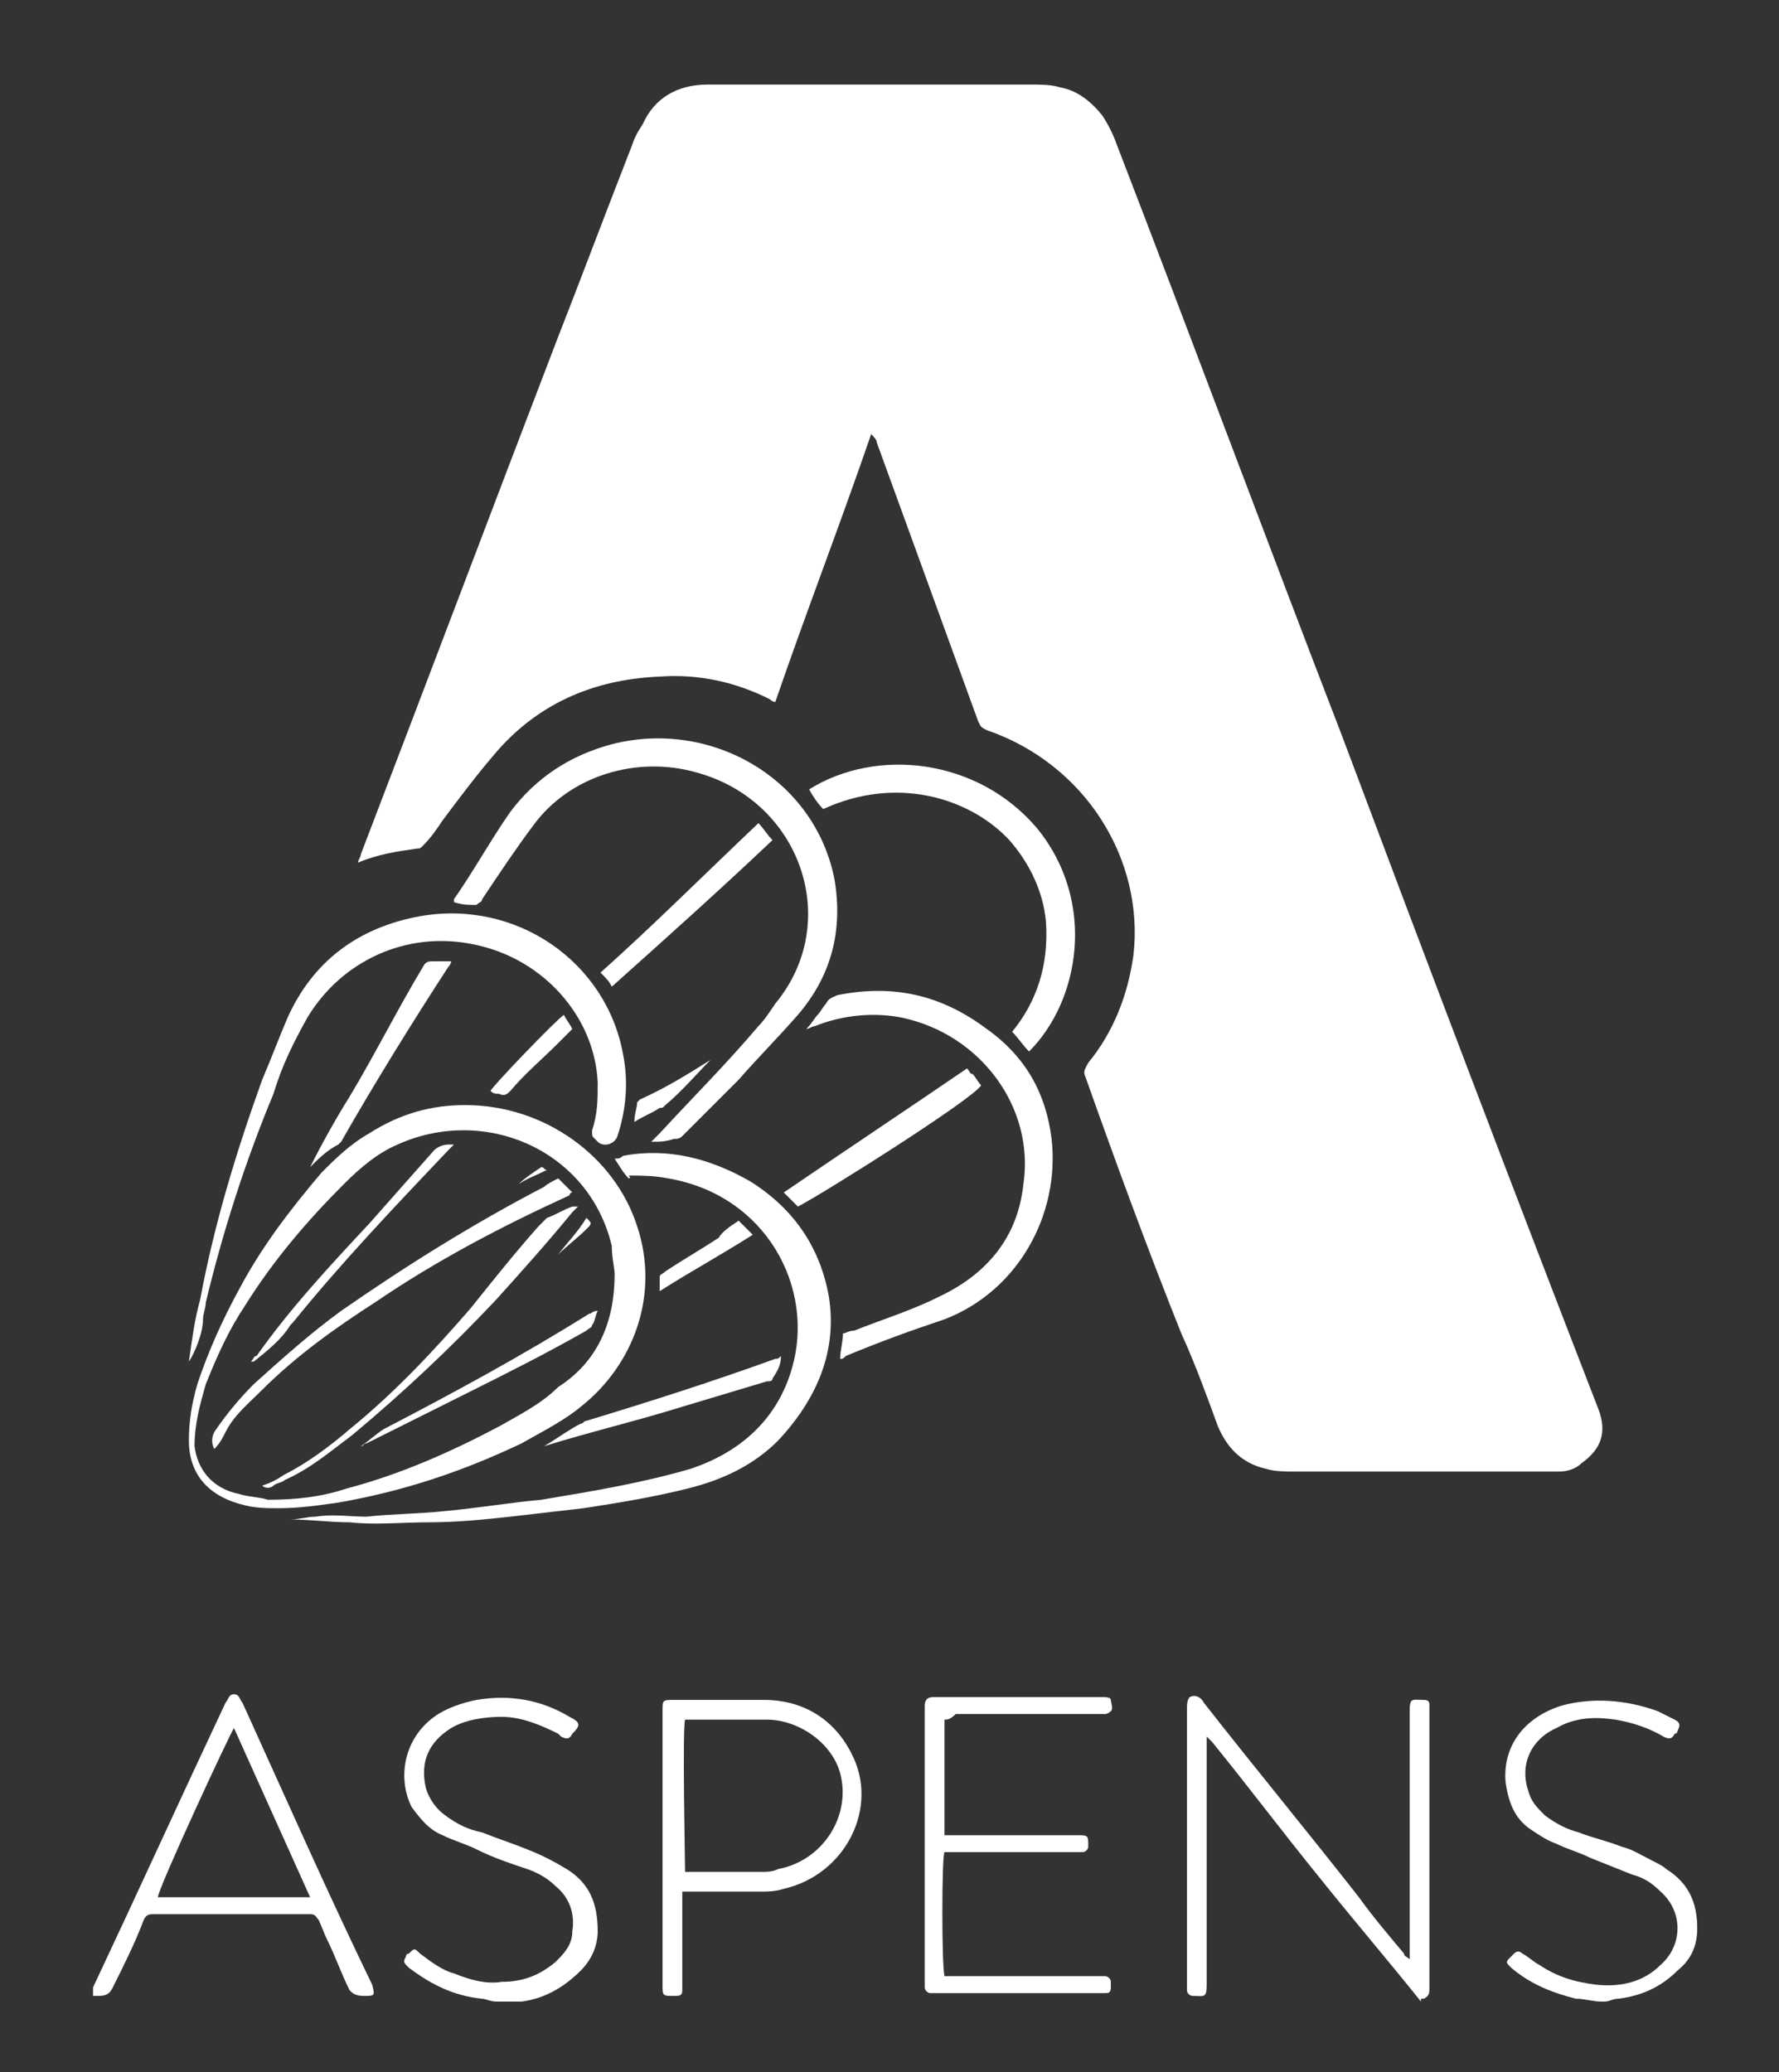 <?xml version="1.0" encoding="utf-8"?>
<!-- Generator: Adobe Illustrator 27.8.1, SVG Export Plug-In . SVG Version: 6.00 Build 0)  -->
<svg version="1.1" id="Layer_1" xmlns="http://www.w3.org/2000/svg" xmlns:xlink="http://www.w3.org/1999/xlink" x="0px" y="0px"
	 viewBox="0 0 63.1 73.5" style="enable-background:new 0 0 63.1 73.5;" xml:space="preserve">
<rect x="0" y="0" width="63.1" height="73.5" fill="#333333" stroke="none"/>
<style type="text/css">
	.st0{clip-path:url(#SVGID_00000101099611354043228400000016550444679134989501_);fill:#FFFFFF;}
</style>
<g>
	<defs>
		<rect id="SVGID_1_" x="3.3" y="3" width="56.9" height="68"/>
	</defs>
	<clipPath id="SVGID_00000089562112031380760700000011721269183762480815_">
		<use xlink:href="#SVGID_1_"  style="overflow:visible;"/>
	</clipPath>
	<path style="clip-path:url(#SVGID_00000089562112031380760700000011721269183762480815_);fill:#FFFFFF;" d="M50.4,71
		c-1.2-1.5-2.4-2.9-3.6-4.4c-1.3-1.6-2.5-3.2-3.8-4.8c-0.1-0.1-0.1-0.1-0.2-0.2c0,0.1,0,0.2,0,0.3c0,2.8,0,5.6,0,8.4
		c0,0,0,0.1,0,0.1c0,0.5-0.1,0.4-0.5,0.4c-0.1,0-0.2-0.1-0.2-0.2c0-0.1,0-0.1,0-0.2c0-3.3,0-6.5,0-9.8c0,0,0,0,0,0
		c0-0.1,0-0.3,0.1-0.4c0.2-0.1,0.4,0,0.5,0.2c1.8,2.3,3.7,4.6,5.5,6.9c0.5,0.7,1.1,1.4,1.6,2c0,0.1,0.1,0.1,0.2,0.2
		c0-0.1,0-0.2,0-0.3c0-2.8,0-5.6,0-8.5c0-0.5,0.1-0.4,0.5-0.4c0.2,0,0.2,0.1,0.2,0.2c0,0.1,0,0.1,0,0.2c0,3.2,0,6.5,0,9.7
		c0,0,0,0,0,0.1c0,0.2,0,0.3-0.2,0.4H50.4z"/>
	<path style="clip-path:url(#SVGID_00000089562112031380760700000011721269183762480815_);fill:#FFFFFF;" d="M56.8,71
		c-0.3,0-0.6-0.1-0.9-0.1c-0.8-0.2-1.6-0.5-2.3-1.1c-0.2-0.2-0.2-0.2,0-0.4c0,0,0.1-0.1,0.1-0.1c0.1-0.1,0.2-0.1,0.3,0
		c0.2,0.1,0.4,0.3,0.6,0.4c0.6,0.4,1.2,0.6,2,0.7c0.9,0.1,1.7-0.1,2.3-0.7c0.8-0.7,0.8-1.9,0-2.6c-0.3-0.3-0.6-0.5-1-0.6
		c-0.5-0.2-1-0.4-1.5-0.6c-0.4-0.2-0.8-0.3-1.2-0.5c-0.3-0.1-0.6-0.3-0.9-0.5c-0.6-0.4-0.8-1-0.9-1.7c-0.1-1.3,0.7-2.3,2-2.7
		c1.1-0.3,2.3-0.2,3.4,0.2c0.2,0.1,0.4,0.2,0.6,0.3c0.2,0.1,0.2,0.2,0.1,0.4c0,0,0,0.1-0.1,0.1c-0.1,0.2-0.2,0.2-0.4,0.1
		c-0.5-0.3-1.1-0.5-1.7-0.6c-0.7-0.1-1.4-0.1-2.1,0.3c-0.9,0.4-1.3,1.3-1,2.2c0.1,0.4,0.3,0.6,0.6,0.9c0.4,0.3,0.8,0.5,1.2,0.6
		c0.5,0.2,1,0.3,1.5,0.5c0.4,0.1,0.7,0.3,1.1,0.5c0.2,0.1,0.4,0.2,0.5,0.3c0.8,0.5,1.1,1.2,1.1,2.1c0,0.6-0.2,1.1-0.7,1.5
		c-0.6,0.6-1.3,0.9-2.1,1c-0.2,0-0.3,0.1-0.5,0.1H56.8z"/>
	<path style="clip-path:url(#SVGID_00000089562112031380760700000011721269183762480815_);fill:#FFFFFF;" d="M17.6,71
		c-0.2,0-0.4-0.1-0.5-0.1c-1-0.1-1.8-0.5-2.6-1.1c-0.2-0.2-0.2-0.2-0.1-0.4c0,0,0-0.1,0.1-0.1c0.2-0.2,0.2-0.2,0.4,0
		c0.4,0.3,0.8,0.6,1.2,0.7c0.5,0.2,1.1,0.4,1.7,0.3c0.7,0,1.3-0.2,1.9-0.7c0.3-0.3,0.6-0.6,0.6-1.1c0.1-0.6-0.1-1.2-0.6-1.6
		c-0.3-0.3-0.7-0.5-1-0.6c-0.6-0.2-1.2-0.4-1.8-0.7c-0.4-0.2-0.8-0.3-1.2-0.5c-0.5-0.2-0.8-0.6-1.1-1c-0.5-1-0.3-2.4,0.8-3.2
		c0.4-0.3,1-0.5,1.5-0.6c1.2-0.2,2.3,0,3.3,0.6c0.4,0.2,0.4,0.3,0.1,0.6c-0.1,0.2-0.2,0.2-0.4,0.1c0,0-0.1-0.1-0.1-0.1
		c-0.6-0.3-1.3-0.6-2-0.6c-0.6,0-1.3,0.1-1.8,0.4c-0.8,0.5-1.1,1.2-0.9,2.1c0.1,0.4,0.4,0.8,0.7,1c0.4,0.3,0.8,0.5,1.3,0.6
		c0.5,0.2,1.1,0.4,1.6,0.6c0.5,0.2,0.9,0.4,1.4,0.7c0.8,0.5,1.1,1.2,1.1,2.2c0,0.5-0.2,1-0.6,1.4c-0.6,0.6-1.3,1-2.1,1.1
		c-0.2,0-0.4,0.1-0.5,0.1H17.6z"/>
	<path style="clip-path:url(#SVGID_00000089562112031380760700000011721269183762480815_);fill:#FFFFFF;" d="M12.7,30.6
		c0-0.1,0.1-0.2,0.1-0.3c2.3-6,4.6-12.1,6.9-18.1c0.9-2.3,1.8-4.7,2.7-7c0.1-0.3,0.2-0.5,0.4-0.8C23.2,3.5,24,3,25.1,3
		c0.1,0,0.1,0,0.2,0c3.8,0,7.6,0,11.3,0c0.3,0,0.7,0,1,0.1c0.6,0.1,1.1,0.5,1.5,1c0.2,0.3,0.4,0.7,0.5,1c2.7,7,5.3,14,8,21
		c3,8,6,15.9,9.1,23.9c0.3,0.8,0.1,1.4-0.6,1.9c-0.2,0.2-0.5,0.3-0.8,0.3c-0.1,0-0.2,0-0.3,0c-3,0-6.1,0-9.1,0c-0.3,0-0.7,0-1-0.1
		c-0.9-0.2-1.4-0.8-1.7-1.5c-0.4-1.1-0.8-2.2-1.3-3.3c-1.2-3-2.3-6-3.4-9.1c-0.1-0.2,0-0.3,0.1-0.5c0.9-1.1,1.4-2.4,1.6-3.8
		c0.4-3.4-1.7-6.8-5.2-8c-0.2-0.1-0.2-0.1-0.3-0.3c-1.2-3.3-2.4-6.6-3.6-9.9c0-0.1-0.1-0.2-0.2-0.3c-1.1,3.2-2.3,6.3-3.4,9.5
		c-0.1,0-0.2-0.1-0.2-0.1c-1.2-0.6-2.5-0.9-3.9-0.8c-2.4,0.1-4.4,1-5.9,2.8c-0.6,0.7-1.2,1.5-1.8,2.3c-0.2,0.3-0.4,0.6-0.7,0.9
		c-0.1,0.1-0.1,0.1-0.2,0.1C14.1,30.2,13.4,30.3,12.7,30.6"/>
	<path style="clip-path:url(#SVGID_00000089562112031380760700000011721269183762480815_);fill:#FFFFFF;" d="M21.8,45.2
		c0-0.2-0.1-0.6-0.1-1c-0.8-3.4-4.5-5-7.6-3.6c-0.7,0.3-1.3,0.8-1.9,1.4c-1.3,1.3-2.5,2.7-3.5,4.3c-0.6,0.9-1,1.8-1.4,2.8
		c-0.2,0.7-0.4,1.4-0.4,2.2C7,52.1,7.5,52.8,8.5,53c0.3,0.1,0.7,0.1,1,0.2c1,0,1.9-0.1,2.8-0.4c1.9-0.5,3.7-1.3,5.4-2.2
		c0.7-0.4,1.5-0.8,2.1-1.4C21.2,48.3,21.8,46.9,21.8,45.2 M16.5,39.2c2.8,0,5.3,1.8,6.1,4.3c0.8,2.4-0.1,4.9-2,6.4
		c-0.6,0.5-1.4,0.9-2.1,1.3c-2.1,1-4.2,1.7-6.5,2.1c-0.7,0.1-1.4,0.2-2.1,0.2c-0.4,0-0.8,0-1.2-0.1c-1.3-0.3-2-1.1-2-2.3
		c0-0.7,0.1-1.3,0.3-2c0.4-1.2,0.9-2.3,1.5-3.4c0.8-1.5,1.8-2.8,2.9-4.1c0.5-0.5,1-1,1.7-1.4C14.2,39.5,15.3,39.2,16.5,39.2"/>
	<path style="clip-path:url(#SVGID_00000089562112031380760700000011721269183762480815_);fill:#FFFFFF;" d="M23.1,40.5
		c0.1-0.1,0.2-0.2,0.3-0.3c1.2-1.3,2.4-2.5,3.5-3.8c0.2-0.2,0.4-0.5,0.6-0.8c2.4-2.9,0.9-7.2-2.8-8.2c-2.1-0.6-4.5,0.1-5.8,1.9
		c-0.6,0.8-1.2,1.7-1.8,2.6c0,0.1-0.1,0.1-0.2,0.2c-0.3,0-0.5,0-0.8-0.1c0,0,0-0.1,0-0.1c0.7-1,1.3-2.1,2-3.1c0.9-1.2,2.1-2,3.6-2.4
		c3.5-0.9,7.2,1.2,7.9,4.8c0.3,1.8-0.1,3.4-1.3,4.8c-0.7,0.8-1.4,1.5-2.1,2.3c-0.7,0.7-1.3,1.3-2,2c-0.1,0.1-0.2,0.1-0.3,0.1
		C23.6,40.5,23.4,40.5,23.1,40.5"/>
	<path style="clip-path:url(#SVGID_00000089562112031380760700000011721269183762480815_);fill:#FFFFFF;" d="M6.7,48.3
		c0.1-0.7,0.2-1.5,0.4-2.2c0.5-2.7,1.3-5.3,2.2-7.8c0.3-0.7,0.6-1.5,0.9-2.2c0.9-2,2.5-3.2,4.7-3.6c3.4-0.6,6.6,1.6,7.2,4.9
		c0.2,1,0.1,2-0.2,2.9c-0.1,0.3-0.5,0.4-0.7,0.2c0,0-0.1-0.1-0.1-0.1c-0.1-0.1-0.1-0.1-0.1-0.3c0.2-0.6,0.2-1.1,0.2-1.7
		c-0.1-2.3-1.9-4.4-4.4-4.9c-2.4-0.5-4.7,0.6-5.9,2.6c-0.5,0.9-0.9,1.7-1.2,2.7c-1,2.4-1.8,4.9-2.4,7.4c0,0.2-0.1,0.4-0.1,0.6
		C7.2,47.3,6.9,48,6.7,48.3"/>
	<path style="clip-path:url(#SVGID_00000089562112031380760700000011721269183762480815_);fill:#FFFFFF;" d="M22.3,41.8
		c-0.2-0.2-0.3-0.4-0.5-0.7c0.1,0,0.2,0,0.3-0.1c1.6-0.3,3.1,0.1,4.5,0.9c1.6,1,2.5,2.4,2.8,4.1c0.3,1.9-0.4,3.6-1.8,5.1
		c-0.9,0.9-2,1.4-3.2,1.7c-1.2,0.3-2.4,0.5-3.7,0.7c-0.9,0.1-1.7,0.2-2.6,0.3c-0.9,0.1-1.9,0.2-2.9,0.2c-0.9,0-1.9,0.1-2.8,0
		c-0.7,0-1.4-0.1-2.1-0.1c0,0,0,0,0,0c0.3,0,0.6-0.1,0.9-0.1c0.6-0.1,1.2,0,1.8,0c0.9-0.1,1.9-0.1,2.8-0.2c1.1-0.1,2.3-0.3,3.4-0.4
		c1.8-0.3,3.6-0.6,5.3-1.1c1.8-0.6,3.1-1.8,3.6-3.6c0.8-2.8-0.9-6.1-4.4-6.7c-0.5-0.1-1-0.1-1.4-0.1C22.4,41.8,22.3,41.8,22.3,41.8"
		/>
	<path style="clip-path:url(#SVGID_00000089562112031380760700000011721269183762480815_);fill:#FFFFFF;" d="M29.8,48.2
		c0-0.3,0.1-0.6,0.1-0.9c0.1,0,0.2-0.1,0.4-0.1c1-0.4,2-0.7,3-1.2c1.7-0.8,2.8-2.1,3-4c0.4-2.7-1.5-5.3-4.3-5.9
		c-1-0.2-2.1-0.1-3.1,0.3c-0.1,0-0.2,0.1-0.3,0.1c0.2-0.2,0.3-0.4,0.4-0.5c0.1-0.1,0.2-0.3,0.3-0.4c0.1-0.2,0.2-0.2,0.4-0.3
		c2-0.4,3.7,0,5.3,1.2c1.4,1,2.1,2.3,2.3,3.9c0.3,2.7-1.2,5.4-3.8,6.4c-1.2,0.4-2.3,0.8-3.5,1.3C29.9,48.2,29.9,48.2,29.8,48.2"/>
	<path style="clip-path:url(#SVGID_00000089562112031380760700000011721269183762480815_);fill:#FFFFFF;" d="M11,67.3
		c-0.9-2-1.8-4-2.7-6c-0.1,0.1-2.7,5.7-2.7,6H11z M12.9,70.8C12.9,70.8,12.9,70.8,12.9,70.8c-0.3,0-0.4-0.1-0.5-0.2
		c-0.3-0.6-0.5-1.2-0.8-1.8c-0.1-0.2-0.2-0.5-0.3-0.7c-0.1-0.1-0.1-0.2-0.3-0.2c-0.4,0-0.8,0-1.3,0c-1.4,0-2.8,0-4.2,0
		c-0.2,0-0.3,0-0.4,0.2c-0.3,0.8-0.7,1.6-1.1,2.4c-0.1,0.2-0.2,0.3-0.5,0.3c-0.1,0-0.1,0-0.2,0c-0.2,0-0.2,0-0.1-0.2
		c0,0,0-0.1,0.1-0.1c1.6-3.4,3.1-6.7,4.7-10.1c0.1-0.1,0.1-0.3,0.3-0.3c0.2,0,0.2,0.2,0.3,0.3c1.5,3.3,3,6.7,4.6,10c0,0,0,0,0,0
		C13.3,70.8,13.3,70.8,12.9,70.8"/>
	<path style="clip-path:url(#SVGID_00000089562112031380760700000011721269183762480815_);fill:#FFFFFF;" d="M33.5,61v4.1
		c0.1,0,0.2,0,0.3,0c1.5,0,3,0,4.4,0c0.4,0,0.4,0,0.4,0.4c0,0.1-0.1,0.2-0.2,0.2c-0.1,0-0.1,0-0.2,0c-1.5,0-2.9,0-4.4,0h-0.3
		c-0.1,0.2-0.1,4,0,4.4c0.1,0,0.2,0,0.3,0c1.7,0,3.4,0,5.2,0c0.1,0,0.2,0,0.2,0c0.1,0,0.2,0.1,0.2,0.2c0,0.1,0,0.1,0,0.2
		c0,0.2-0.1,0.2-0.2,0.2c0,0-0.1,0-0.1,0c-2,0-3.9,0-5.9,0c-0.1,0-0.1,0-0.2,0c-0.1,0-0.2-0.1-0.2-0.2c0-0.1,0-0.1,0-0.2
		c0-3.2,0-6.4,0-9.7c0,0,0-0.1,0-0.1c0-0.2,0.1-0.3,0.3-0.3c2,0,4,0,6,0c0.1,0,0.3,0,0.3,0.1c0,0.1,0.1,0.3,0,0.4
		c0,0-0.1,0.1-0.2,0.1c-0.1,0-0.1,0-0.2,0c-1.7,0-3.4,0-5.1,0C33.7,61,33.6,61,33.5,61"/>
	<path style="clip-path:url(#SVGID_00000089562112031380760700000011721269183762480815_);fill:#FFFFFF;" d="M24.3,61
		c-0.1,0.3,0,5.2,0,5.4h0.2c0.8,0,1.7,0,2.5,0c0.2,0,0.4,0,0.6-0.1c1.6-0.3,2.6-1.9,2.2-3.4c-0.3-1.1-1.5-1.9-2.6-1.9
		c-0.9,0-1.8,0-2.7,0C24.4,61,24.3,61,24.3,61 M24.2,67.1v0.3c0,1,0,2,0,3c0,0.1,0,0.1,0,0.2c0,0.2-0.1,0.2-0.3,0.2c0,0,0,0,0,0
		c-0.4,0-0.4,0-0.4-0.4c0-3.2,0-6.5,0-9.7c0-0.4,0-0.4,0.4-0.4c1.1,0,2.1,0,3.2,0c1.4,0,2.5,0.7,3.1,1.9c1,1.9-0.2,4.3-2.4,4.8
		c-0.3,0.1-0.6,0.1-0.8,0.1c-0.8,0-1.6,0-2.4,0C24.4,67.1,24.4,67.1,24.2,67.1"/>
	<path style="clip-path:url(#SVGID_00000089562112031380760700000011721269183762480815_);fill:#FFFFFF;" d="M36.5,37.3
		c-0.2-0.2-0.4-0.5-0.6-0.7c0.9-1.1,1.3-2.4,1.2-3.9c-0.1-1.1-0.6-2.1-1.3-2.9c-1.4-1.5-4-2.3-6.6-1.1c-0.2-0.2-0.4-0.5-0.5-0.7
		c2.4-1.5,6-1.1,8.1,1.4C38.9,32,38.3,35.5,36.5,37.3"/>
	<path style="clip-path:url(#SVGID_00000089562112031380760700000011721269183762480815_);fill:#FFFFFF;" d="M28.3,42.8
		c-0.2-0.2-0.3-0.3-0.5-0.5c2.2-1.5,4.3-2.9,6.5-4.4c0.1,0.1,0.1,0.2,0.2,0.2c0.1,0.1,0.2,0.3,0.3,0.4C34.5,39,29.1,42.4,28.3,42.8"
		/>
	<path style="clip-path:url(#SVGID_00000089562112031380760700000011721269183762480815_);fill:#FFFFFF;" d="M26.9,29.2
		c0.2,0.2,0.3,0.4,0.5,0.6c-1.9,1.8-3.8,3.5-5.7,5.2c-0.1-0.2-0.2-0.3-0.4-0.5C23.2,32.8,25,31,26.9,29.2"/>
	<path style="clip-path:url(#SVGID_00000089562112031380760700000011721269183762480815_);fill:#FFFFFF;" d="M19.3,51.3
		c0.5-0.3,0.9-0.6,1.3-0.8c0.1,0,0.1-0.1,0.2-0.1c2.3-0.7,4.5-1.4,6.7-2.2c0.1,0,0.1,0,0.2-0.1c0,0.3-0.1,0.5-0.3,0.8
		c0,0.1-0.1,0.1-0.2,0.1c-1,0.3-2,0.6-3,0.9c-1.6,0.5-3.3,0.9-4.9,1.4C19.4,51.2,19.4,51.2,19.3,51.3"/>
	<path style="clip-path:url(#SVGID_00000089562112031380760700000011721269183762480815_);fill:#FFFFFF;" d="M11,41.4
		c0.4-0.8,0.9-1.7,1.4-2.5c0.9-1.5,1.7-3.1,2.6-4.6c0.1-0.2,0.2-0.2,0.4-0.2c0.2,0,0.3,0,0.6,0c0,0.1-0.1,0.2-0.1,0.2
		c-1.3,2-2.6,4.1-3.8,6.2c0,0-0.1,0.1-0.1,0.1C11.6,40.8,11.3,41.1,11,41.4C11,41.4,11,41.4,11,41.4"/>
	<path style="clip-path:url(#SVGID_00000089562112031380760700000011721269183762480815_);fill:#FFFFFF;" d="M26.2,43.3
		c0.2,0.2,0.3,0.3,0.5,0.5c-1.1,0.7-2.2,1.3-3.3,2c0-0.2,0-0.4,0-0.5c0-0.1,0.1-0.1,0.2-0.2c0.6-0.4,1.3-0.8,1.9-1.2
		C25.6,43.7,25.9,43.5,26.2,43.3"/>
	<path style="clip-path:url(#SVGID_00000089562112031380760700000011721269183762480815_);fill:#FFFFFF;" d="M20,36
		c0.1,0.2,0.2,0.3,0.3,0.5c-0.2,0.2-0.3,0.3-0.5,0.5c-0.6,0.6-1.2,1.1-1.7,1.7c-0.1,0.1-0.2,0.2-0.4,0.1c-0.1,0-0.2,0-0.3-0.1
		C17.4,38.6,19.7,36.2,20,36"/>
	<path style="clip-path:url(#SVGID_00000089562112031380760700000011721269183762480815_);fill:#FFFFFF;" d="M25.2,37.6
		c-0.5,0.5-1,1.1-1.6,1.6c-0.1,0.1-0.1,0.1-0.2,0.1c-0.3,0.2-0.6,0.3-0.9,0.5c0-0.3,0.1-0.5,0.1-0.7c0,0,0.1-0.1,0.1-0.1
		C23.6,38.6,24.4,38.1,25.2,37.6L25.2,37.6z"/>
	<path style="clip-path:url(#SVGID_00000089562112031380760700000011721269183762480815_);fill:#FFFFFF;" d="M19.8,41.8
		c0.2,0.2,0.3,0.3,0.5,0.5c-0.1,0-0.1,0.1-0.1,0.1c-2.4,1.1-4.7,2.3-6.9,3.8c-1.4,0.9-2.8,1.9-4,3.1c-0.5,0.5-1,0.9-1.3,1.5
		c-0.1,0.2-0.2,0.4-0.4,0.6c-0.1-0.2-0.1-0.4,0-0.6c0.4-0.6,0.9-1.2,1.4-1.7c1-0.9,2-1.8,3.1-2.6c2.3-1.6,4.7-3.1,7.2-4.4
		C19.4,42,19.6,41.9,19.8,41.8"/>
	<path style="clip-path:url(#SVGID_00000089562112031380760700000011721269183762480815_);fill:#FFFFFF;" d="M9.3,52.7
		c0.3-0.1,0.5-0.2,0.8-0.4c0.8-0.4,1.6-1,2.3-1.6c1.6-1.3,3-2.8,4.3-4.3c0.8-1,1.6-2,2.4-2.9c0.1-0.1,0.2-0.2,0.3-0.3
		c0.3-0.1,0.6-0.3,0.9-0.4c0.1,0,0.1,0,0.2,0c-0.1,0.1-0.1,0.1-0.2,0.2c-0.9,1.1-1.8,2.1-2.7,3.1c-1.6,1.7-3.3,3.3-5.1,4.8
		c-0.8,0.6-1.5,1.2-2.4,1.6c-0.1,0.1-0.3,0.1-0.4,0.2C9.6,52.8,9.4,52.8,9.3,52.7"/>
	<path style="clip-path:url(#SVGID_00000089562112031380760700000011721269183762480815_);fill:#FFFFFF;" d="M16.1,40.6
		c-0.1,0.1-0.1,0.1-0.2,0.2c-1.9,2-3.8,4-5.5,6.1c0,0-0.1,0.1-0.1,0.1C10,47.5,9.5,47.9,9,48.3c0,0,0,0-0.1,0
		c0.1-0.1,0.1-0.2,0.2-0.2c1.2-1.7,2.6-3.2,4-4.7c0.8-0.9,1.5-1.7,2.3-2.6c0.1-0.1,0.3-0.2,0.5-0.2C15.9,40.6,16,40.6,16.1,40.6
		C16.1,40.6,16.1,40.6,16.1,40.6"/>
	<path style="clip-path:url(#SVGID_00000089562112031380760700000011721269183762480815_);fill:#FFFFFF;" d="M21.2,46.5
		c-0.1,0.2-0.1,0.4-0.2,0.5c0,0.1-0.1,0.1-0.2,0.2c-1.4,0.8-2.8,1.5-4.2,2.2c-1.2,0.6-2.4,1.2-3.6,1.8c-0.1,0-0.1,0.1-0.2,0.1l0,0
		c0.3-0.2,0.5-0.4,0.8-0.6c2.5-1.3,4.9-2.6,7.3-4.1C21,46.6,21,46.5,21.2,46.5C21.1,46.5,21.2,46.5,21.2,46.5"/>
	<path style="clip-path:url(#SVGID_00000089562112031380760700000011721269183762480815_);fill:#FFFFFF;" d="M20.8,43.2
		c0.2,0.2,0.2,0.2,0,0.4c-0.3,0.3-0.7,0.6-1,0.9c0,0,0,0,0,0C20.1,44.1,20.5,43.7,20.8,43.2"/>
	<path style="clip-path:url(#SVGID_00000089562112031380760700000011721269183762480815_);fill:#FFFFFF;" d="M19.2,41.4
		c0.1,0,0.1,0.1,0.2,0.1c-0.4,0.2-0.7,0.3-1,0.5c0,0,0,0,0,0C18.6,41.8,18.9,41.6,19.2,41.4"/>
</g>
</svg>
